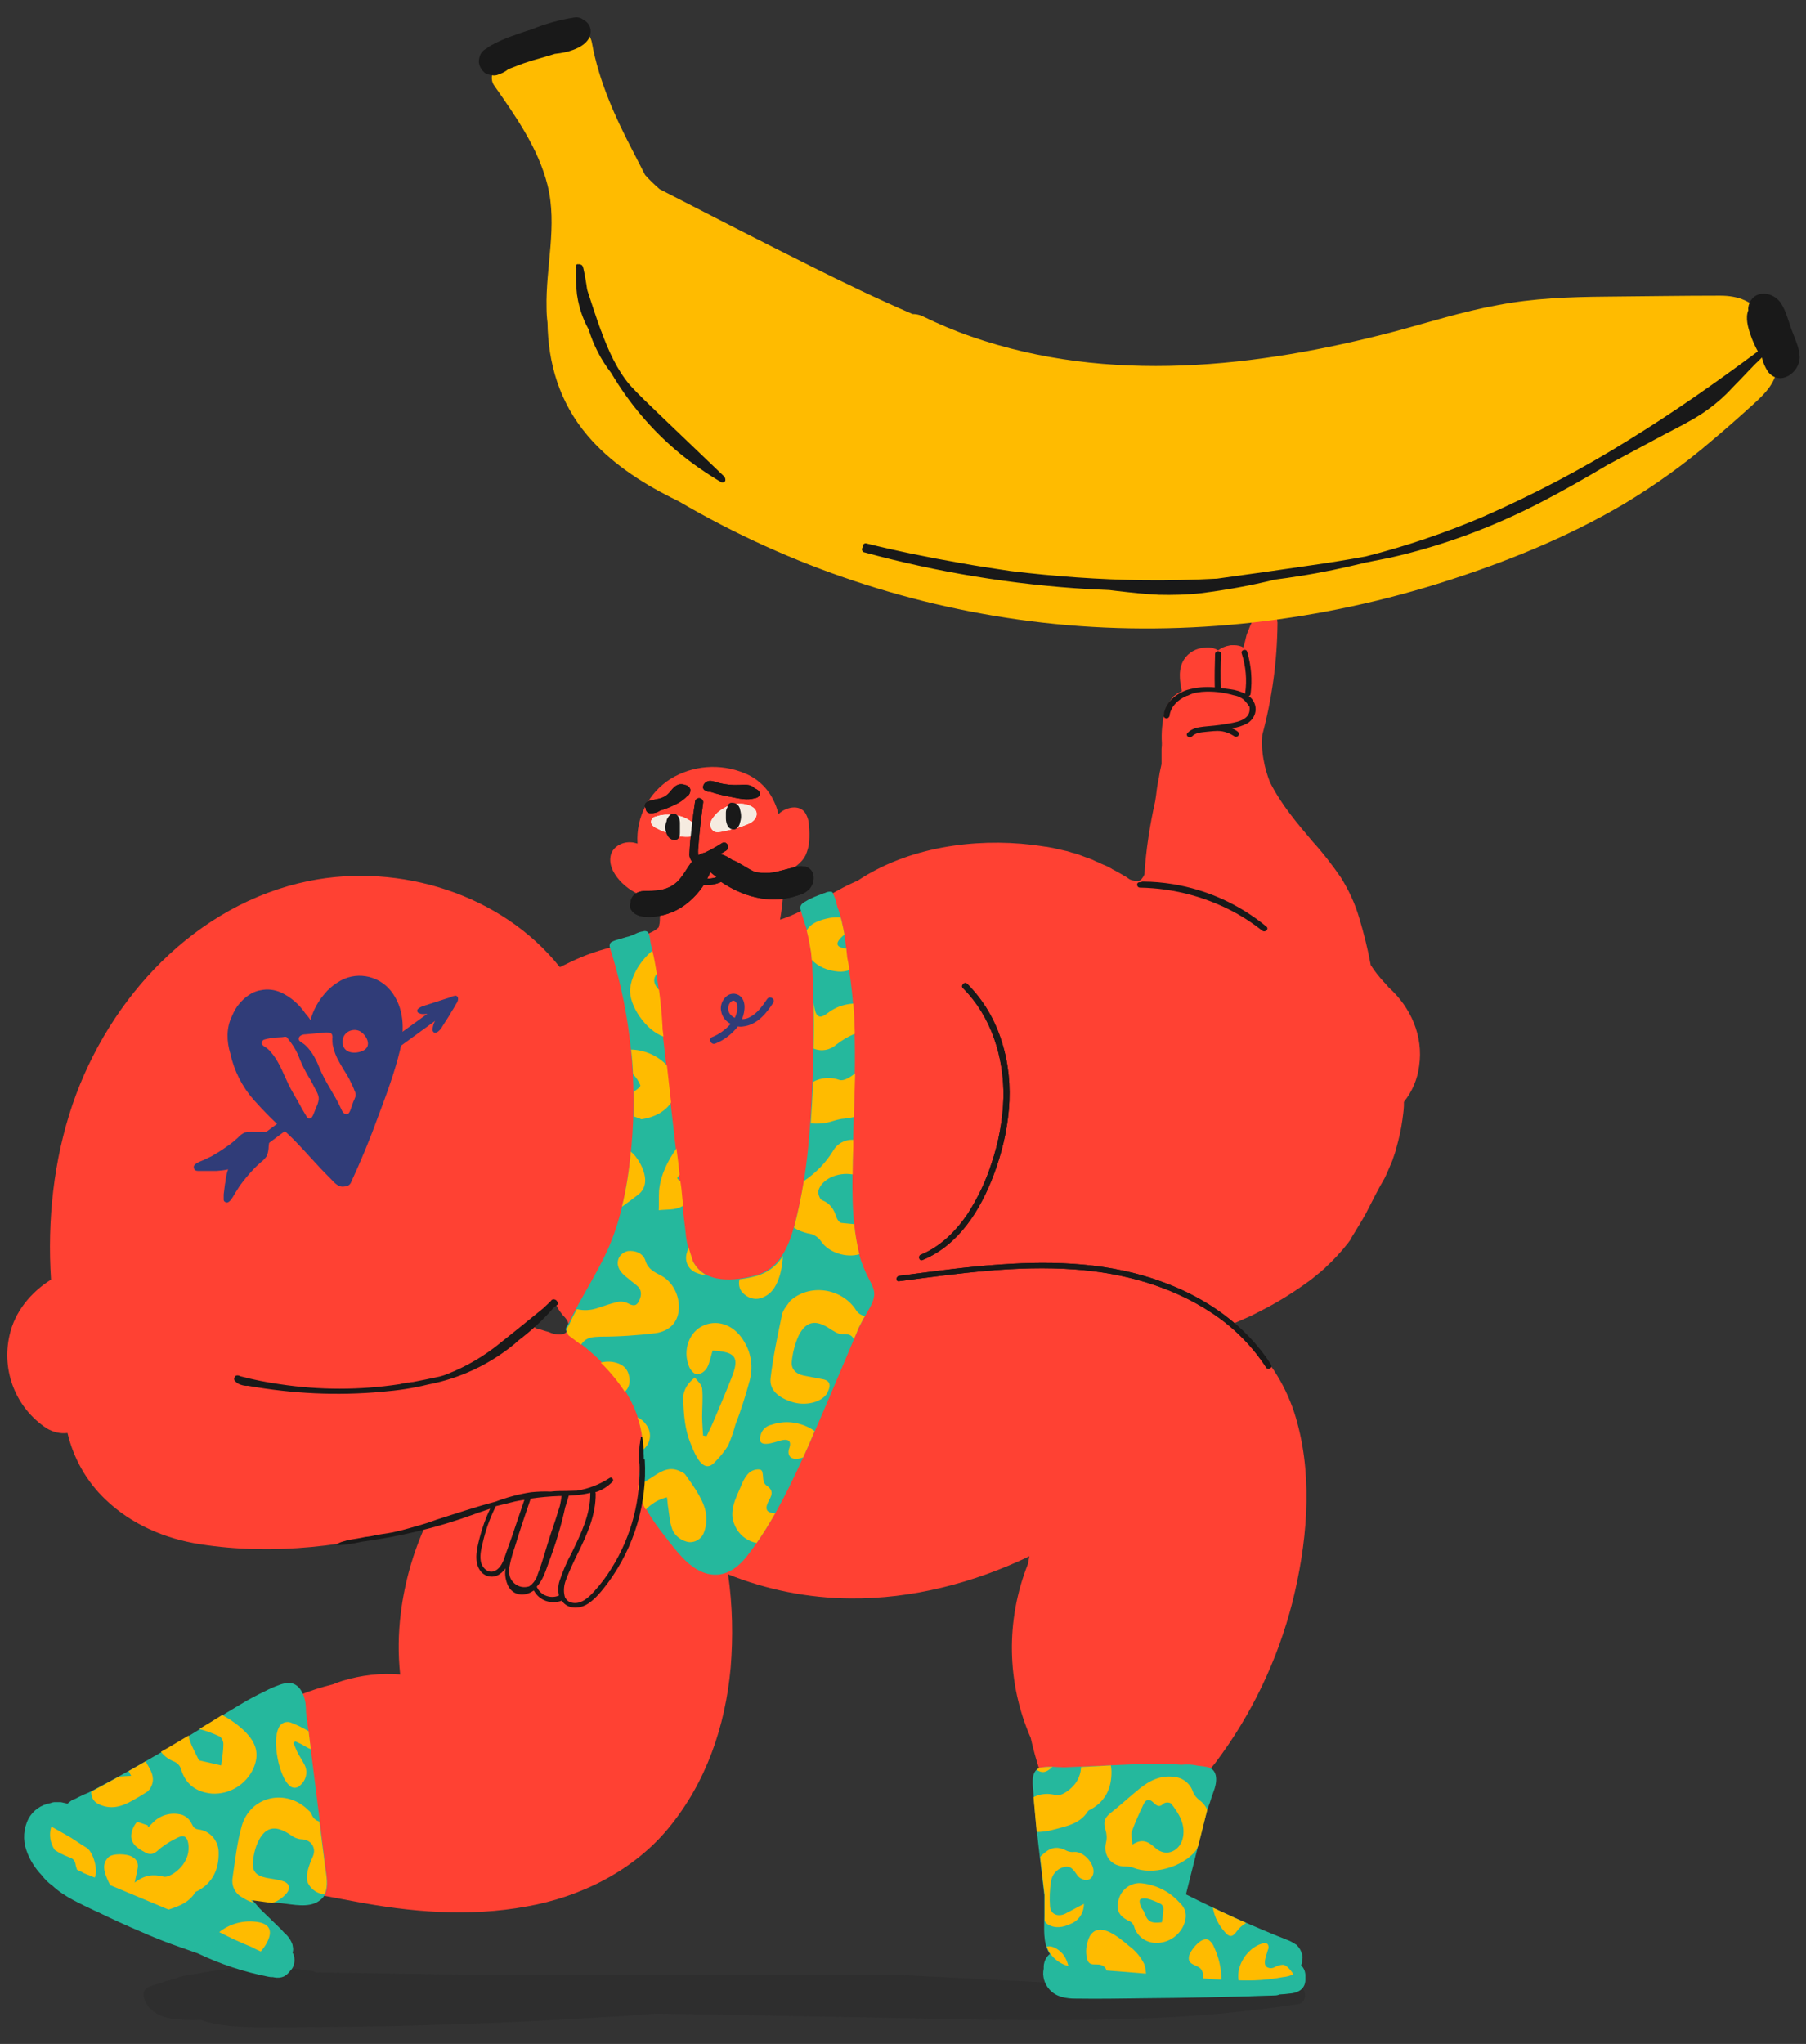 <?xml version="1.0" encoding="utf-8"?>
<!-- Generator: Adobe Illustrator 20.1.0, SVG Export Plug-In . SVG Version: 6.00 Build 0)  -->
<svg version="1.1" id="Layer_1" xmlns="http://www.w3.org/2000/svg" xmlns:xlink="http://www.w3.org/1999/xlink" x="0px" y="0px"
	 viewBox="0 0 570 645" style="enable-background:new 0 0 570 645;" xml:space="preserve">
<rect x="0" y="0" width="570" height="645" fill="#333333" stroke="none"/>
<style type="text/css">
	.st0{fill:#191919;}
	.st1{opacity:0.2;fill:#191919;enable-background:new    ;}
	.st2{fill:#25B89D;}
	.st3{fill:#FF4133;}
	.st4{fill:#3D55CC;}
	.st5{fill:#FFFFFF;}
	.st6{fill:#FFBB00;}
	.st7{fill:#F5EBE0;}
	.st8{fill:#303C78;}
</style>
<g id="Finals">
	<path class="st0" d="M412,623.3c0-2.3-1.8-4.2-4.1-4.3c-14.2,0.1-28.4-0.5-42.5-2c-6.9-0.7-13.7-1.9-20.5-2.5
		c-5.1-0.5-15.8-0.8-15.5,6.7c-0.5,2.4,0.2,4.8,1.8,6.6c2.1,2.4,5.3,2.9,8.3,2.9c7,0.1,13.9,0,20.8-0.1c14-0.1,28-0.4,42.1-0.9
		c0.5,0,1-0.1,1.4-0.3c1.4-0.1,2.7-0.2,4.1-0.4c2.2-0.3,4.1-1.7,4.1-4.2L412,623.3z"/>
	<path class="st1" d="M411.6,628.3c-2-3.9-6.5-4.4-10.5-4.3c-6.2,0.1-12.3,0.3-18.5,0.5l-37,0.9c-0.7,0-1.4,0.3-1.9,0.9l-56.1-2.9
		c-43.5-0.7-100.6,0.4-144.1-0.3l-44-0.7c-0.4-0.3-0.8-0.5-1.3-0.5c-12.1-1.7-24.4-1.4-36.4,1c-1.8,0.2-3.6,0.5-5.3,1
		c-0.4,0.1-0.8,0.3-1.2,0.5c-2.7,0.7-5.4,1.5-8.1,2.5c-1.4,0.4-2.2,1.9-1.8,3.3c1,4.1,4.7,6.1,8.6,6.8c3.1,0.4,6.2,0.6,9.3,0.4
		c7.4,2.5,15.5,2.3,23.3,2.3c11.6,0,23.2-0.1,34.8-0.3c22.8-0.5,45.6-1.4,68.4-2.8c5.7-0.3,11.4-0.7,17.1-1.2l54.3,1
		c31.8,0.5,63.7,1.7,95.5,0.7c17.8-0.5,35.6-2,53.2-4.7C411.8,631.9,412.3,629.7,411.6,628.3z"/>
	<path class="st2" d="M412,623.3c0-2.3-1.8-4.2-4.1-4.3c-14.2,0.1-28.4-0.5-42.5-2c-6.9-0.7-13.7-1.9-20.5-2.5
		c-5.1-0.5-15.8-0.8-15.5,6.7c-0.5,2.4,0.2,4.8,1.8,6.6c2.1,2.4,5.3,2.9,8.3,2.9c7,0.1,13.9,0,20.8-0.1c14-0.1,28-0.4,42.1-0.9
		c0.5,0,1-0.1,1.4-0.3c1.4-0.1,2.7-0.2,4.1-0.4c2.2-0.3,4.1-1.7,4.1-4.2L412,623.3z"/>
	<path class="st3" d="M417.1,401.4l0.6-0.5L417.1,401.4z"/>
	<path class="st3" d="M438.3,311.6c-0.5-0.6-1-1.2-1.6-1.8c-1.5-1.6-2.9-3.4-4.1-5.3c0-0.3-0.1-0.5-0.1-0.6
		c-0.9-4.8-2.1-9.6-3.5-14.2c-1.3-4.5-3.3-8.8-5.8-12.8c-2.7-3.9-5.6-7.7-8.8-11.2c-5-5.9-10.1-11.9-13.6-18.9
		c-0.9-2.3-1.6-4.7-2-7.1c-0.5-2.6-0.6-5.2-0.4-7.8c3.1-11.5,4.7-23.4,4.8-35.4c0-0.1,0-0.3-0.1-0.4c0.1-1.1-0.5-2-1.5-2.4l0,0
		c-0.4-0.1-0.8-0.2-1.2-0.3c-0.5-0.1-1-0.1-1.6,0c-1.1,0.1-2.1,0.6-2.8,1.4c-0.5,0.7-0.9,1.4-1.2,2.2l-0.1,0.2l-0.1,0.2
		c0,0.1-0.1,0.2-0.1,0.3l-0.1,0.2l-0.1,0.3l-0.1,0.2l-0.1,0.3l-0.1,0.2l-0.1,0.2c-0.2,0.5-0.3,0.9-0.5,1.4c-0.3,1.3-0.6,2.6-1,3.8
		l0,0c-0.9-0.5-1.9-0.7-2.9-0.7h-0.1h-0.7c-0.1,0-0.1,0-0.2,0l-0.6,0.1H388c-1.3,0.2-2.4,0.7-3.5,1.5h-0.1c-1.3-0.8-2.8-1-4.2-0.8
		c-2.6,0.1-5.1,1.5-6.5,3.7c-1.9,3-1.4,6.7-0.7,10l-0.4,0.2c-0.3,0.2-0.7,0.3-1,0.5l-0.1,0.1c-0.3,0.2-0.5,0.4-0.8,0.6l-0.3,0.2
		c-0.2,0.2-0.4,0.4-0.5,0.6l-0.3,0.4l-0.1,0.2c-0.2,0.3-0.4,0.6-0.6,0.9c-0.5,0.6-0.8,1.4-1.1,2.1c0,0.1-0.1,0.1-0.1,0.2
		c0,0.1,0,0.2-0.1,0.4c0,0,0,0.1,0,0.1c-0.8,3.3-1.1,6.6-0.9,9.9c0,0.6,0,1.2-0.1,1.8v0.3c0,0.6,0,1.2,0,1.7c0,0.3,0,0.6,0,0.9
		s0,0.8,0,1.1s0,0.5,0,0.8c-0.1,0.5-0.2,0.9-0.3,1.4c-0.2,0.9-0.4,1.8-0.5,2.7c-0.4,1.9-0.7,3.7-0.9,5.6c-0.1,0.7-0.2,1.4-0.3,2
		c-1.7,7.6-2.9,15.3-3.4,23.1c-0.2,0.6-0.6,1.1-0.9,1.5c-0.7,0.9-1.9,0.6-2.9,0.4c-0.3-0.1-0.7-0.2-1-0.4l-1-0.7l-0.7-0.4
		c-0.4-0.2-0.8-0.5-1.2-0.7l-0.7-0.4l-1.3-0.7c-0.2-0.1-0.5-0.2-0.7-0.4c-0.4-0.2-0.9-0.5-1.3-0.7l-0.7-0.3l-1.4-0.6l-0.6-0.3
		c-0.5-0.2-1-0.4-1.4-0.6l-0.6-0.3l-1.6-0.6l-0.6-0.2l-1.6-0.6l-0.5-0.2l-1.6-0.5l-0.5-0.1l-1.6-0.5l-0.5-0.1l-1.7-0.4h-0.1
		l-2.1-0.5l0,0c-0.7-0.1-1.5-0.3-2.2-0.4h-0.2c-0.7-0.1-1.3-0.2-2-0.3s-1.5-0.2-2.2-0.3c-18.5-2.2-39.3,0.8-55.1,11.3
		c-0.6,0.3-1.2,0.5-1.8,0.8c-7.6,3.5-14.7,9-22.7,11.5c0.8-4.7,1.2-9.4,1.2-14.2l0.2-0.1c1.3-0.8,2.6-1.7,3.8-2.7
		c1.2-0.9,2.2-2,2.9-3.4c0.6-1.4,1-2.9,1.1-4.4c0.1-1.6,0.1-3.3-0.1-4.9c0-1.5-0.5-3-1.3-4.2c-1.9-2.4-5.5-1.6-7.6,0
		c-0.2,0.2-0.5,0.4-0.7,0.6c-0.4-1.7-1-3.3-1.8-4.8c-1.9-3.7-5.1-6.6-8.9-8.1c-7.7-3.2-16.4-2.5-23.4,1.8
		c-6.9,4.4-10.9,12.1-10.4,20.3c0,0,0,0.1,0,0.1c-0.7-0.2-1.4-0.4-2.1-0.4c-2.8-0.2-5.9,1.5-6.4,4.4c-0.6,3.2,1.5,6.3,3.6,8.4
		c2.4,2.3,5.4,4.2,8.8,4.3c0.6,0,1.3,0,1.9-0.1c0.1,0.4,0.3,0.8,0.4,1.3c0,0,0,0.1,0,0.1l0.1,0.3c0.7,2.2,0.9,4.4,0.7,6.7
		c-0.1,0.5-0.2,1-0.3,1.4c-0.7,0.7-1.5,1.2-2.4,1.6l-2.6,1.2c-1.7,0.6-3.5,1.2-5.2,1.9c-0.7,0.1-1.4,0.4-2,0.8l-0.8,0.4
		c-5.2,1.1-10.2,2.8-14.9,5.1c-1.1,0.5-2.2,1.1-3.3,1.6c-18.3-23-50.5-33-79.2-27.2c-35.8,7.3-63.1,36.9-74.6,70.5
		c-6,17.6-8,36.7-6.8,55.3c-6.4,4-11.5,10.2-13.1,17.6c-2.6,11.3,2.1,23,11.7,29.3c2,1.2,4.3,1.8,6.6,1.5c1.9,8,6,15.3,12,21
		c8.1,7.8,18.8,12.4,29.9,14.1c22.9,3.6,47.4,0.7,69.5-5.9l1.8-0.5c-4.1,8.9-6.8,18.4-8,28.1c-0.8,6.4-0.9,12.9-0.2,19.4
		c-6.1-0.5-12.3,0.2-18.2,2c-1,0.3-2,0.7-3,1.1C91.3,534.9,79,541.7,69,551.3c0.8,7,1.1,14.1,2.6,21c1.7,7.7,3.9,15.2,6.6,22.6
		c1.6,0.1,3.2,0.2,4.8,0.4c2.1,0.2,4.3,0.4,6.4,0.7l2.5,0.4c1.5,0.2,3,0.5,4.4,0.7c5,0.9,9.9,1.9,14.9,2.8
		c18.3,3.5,36.6,5.1,55.1,1.7c16.9-3,33.5-11.2,44.6-24.6c12-14.5,18-32.2,19.7-50.7c0.8-9.8,0.6-19.7-0.8-29.5
		c12.3,4.9,25.3,7.5,38.5,7.6c19.6,0.2,39-4.9,56.6-13.3c-0.2,0.8-0.3,1.7-0.5,2.5c-7,17.7-6.7,37.4,0.9,54.8
		c0.8,3.6,1.8,7.2,3,10.8c1.8,5.7,8,10,14,8c2.3-0.8,4.3-2.1,5.9-4c1.1,0.5,2.2,0.8,3.4,1c2,0.3,3.9,0,5.8-0.7
		c1,0.7,2.1,1.2,3.3,1.4c4,1,8.2-0.2,11.2-3.1c4.5,0.7,8.6-1.5,11.6-5.4c11.4-15.1,19.7-32.4,24.4-50.8c4.5-18,6.5-38.2,1.6-56.4
		c-2.5-9.6-7.4-18.3-14.4-25.3c-2.2-2.1-4.4-4-6.8-5.8l1.4-0.6c1.1-0.5,2.3-1,3.4-1.5l1.8-0.8c2-1,3.9-2,5.8-3
		c3.5-1.9,7-4.1,10.3-6.4c1.6-1.1,3.1-2.2,4.5-3.4c0.5-0.4,1.1-0.9,1.6-1.3c-0.3,0.2,1.2-1,1.4-1.3c2.5-2.3,4.9-4.9,7-7.6
		c0.3-0.4,0.5-0.7,0.8-1.1v-0.1c0.4-0.7,0.8-1.4,1.2-2c1.2-2,2.4-3.9,3.5-5.9c2-3.8,3.8-7.6,6-11.3c0.3-0.6,0.5-1.1,0.8-1.7
		c0.6-1.3,1.1-2.7,1.7-4c0-0.2,0.5-1.4,0.5-1.5c0.3-0.8,0.5-1.5,0.7-2.3c0.8-2.9,1.5-5.8,1.9-8.8c0.1-0.8,0.2-1.5,0.3-2.3
		c0-0.3,0.1-0.7,0.1-0.9c0.1-0.9,0.1-1.7,0.1-2.6c2.6-3.2,4.3-7.2,4.8-11.3C449.3,327,445.3,317.9,438.3,311.6z M169.3,419.2
		c-0.5-0.1-0.7-0.6-0.6-1.1c0-0.1,0-0.1,0.1-0.2c0.1-0.3,0.3-0.5,0.5-0.8c0.4-0.5,0.8-0.9,1.3-1.3c0.8-0.8,1.6-1.5,2.5-2.3l2.3-2
		c0.4,0.8,0.8,1.6,1.3,2.3c0.4,0.5,0.8,1.1,1.2,1.5c0.5,0.5,1,1.1,1.3,1.8c0.5,1.2,0.2,2.6-0.7,3.5c-0.4,0.3-0.9,0.4-1.4,0.5
		c-1.4,0.1-2.7-0.2-4-0.8C171.9,420,170.6,419.5,169.3,419.2L169.3,419.2z"/>
	<path class="st0" d="M399.7,292.4c-8.5-7-18.6-11.6-29.5-13.4c-3.1-0.5-6.3-0.8-9.5-0.8c-0.2,0-0.4,0-0.5,0.2h-0.5
		c-1.2,0-1,1.7,0.1,1.7c10.9,0.2,21.6,3.1,31.1,8.5c2.6,1.5,5.1,3.2,7.5,5.1C399.4,294.4,400.6,293.1,399.7,292.4z"/>
	<path class="st0" d="M394.1,219.6c0.3,0,0.6-0.3,0.6-0.6c0.6-4.5,0.2-9.1-1.1-13.4c-0.3-1-2.1-0.5-1.7,0.6c1.3,4,1.7,8.3,1.1,12.5
		c0,0.1,0,0.2,0,0.2c-1.5-0.7-3-1.2-4.7-1.4c-1-0.1-2-0.3-3-0.4c-0.1-3.6-0.1-7.2,0.1-10.8c0-0.5-0.5-0.8-1-0.8
		c-0.5,0-0.9,0.4-0.9,0.9c-0.1,3.5-0.2,7-0.1,10.5c-2.9-0.3-5.9,0-8.7,0.8c-3.7,1.2-7.1,4.2-7.4,8c-0.1,0.5,0.2,0.9,0.7,1
		c0.5,0.1,0.9-0.2,1.1-0.7c0.3-2.9,2.6-5.2,5.4-6.4l0.4-0.1c1-0.5,2-0.9,3.1-1c1.7-0.3,3.5-0.3,5.2-0.2c1.7,0.1,3.4,0.4,5.1,0.8
		c0.4,0.1,0.7,0.2,1.1,0.3l0.5,0.1c0.9,0.2,1.7,0.6,2.4,1.1c0.7,0.6,1.3,1.3,1.8,2.1c0,0.1,0.1,0.1,0.2,0.1c0.1,0.3,0.1,0.6,0.1,0.9
		c0.1,3.8-4.7,4.3-7.7,4.8c-2.3,0.4-4.5,0.6-6.8,0.8c-1.9,0.2-3.8,0.6-5.1,2c-0.8,0.8,0.6,1.9,1.4,1.1c1.2-1.3,3.2-1.3,4.8-1.5
		c0.7-0.1,1.5-0.1,2.2-0.2h0.2c2.2-0.2,4.3,0.4,6.1,1.6c0.4,0.3,0.9,0.3,1.3-0.1c0.3-0.3,0.3-0.8,0-1.2c0,0,0,0,0,0
		c-0.6-0.5-1.3-0.9-2-1.2c1.8-0.2,3.5-0.8,5-1.6c1.5-1,2.5-2.6,2.5-4.4C396.3,222.2,395.5,220.6,394.1,219.6z"/>
	<path class="st0" d="M194.4,300C194.4,300,194.4,300.1,194.4,300C194.4,300.1,194.4,300,194.4,300z"/>
	<path class="st0" d="M194.6,299.2L194.6,299.2z"/>
	<path class="st0" d="M194.4,299.7L194.4,299.7z"/>
	<path class="st0" d="M194.5,299.4L194.5,299.4z"/>
	<path class="st0" d="M194.5,300.4C194.5,300.3,194.5,300.3,194.5,300.4C194.5,300.3,194.5,300.3,194.5,300.4z"/>
	<path class="st0" d="M206.6,298.7C206.6,298.7,206.6,298.7,206.6,298.7L206.6,298.7z"/>
	<path class="st0" d="M194.7,298.9L194.7,298.9z"/>
	<path class="st0" d="M283.8,404.3c18.4-2.4,37-5.1,55.6-3.7c15.1,1.1,30.1,5.2,42.9,13.6c6.9,4.5,12.8,10.4,17.3,17.3
		c0.6,1,2.2,0.1,1.5-0.9c-8-12.5-20.5-21.1-34.3-26.1c-16.2-6-33.7-6.7-50.8-5.5c-10.8,0.7-21.4,2.2-32.1,3.6
		C282.7,402.7,282.6,404.5,283.8,404.3z"/>
	<path class="st0" d="M303.9,311.8c9,9,13,21.9,12.8,34.5c-0.2,7.1-1.5,14.2-3.8,20.9c-1.8,5.7-4.4,11-7.6,16
		c-3.7,5.4-8.5,10.2-14.6,12.7c-1.1,0.4-0.6,2.2,0.5,1.7c11.4-4.7,18.2-15.7,22.4-26.8c5-13.3,7-28.2,2.6-42
		c-2.1-6.9-5.8-13.2-10.9-18.3c-0.4-0.4-0.9-0.4-1.3,0S303.5,311.4,303.9,311.8L303.9,311.8L303.9,311.8z"/>
	<path class="st4" d="M205.6,300.3c-0.2-1.4-0.4-2.7-0.7-4c-0.1-0.8-0.6-1.4-1.3-1.6c-0.8,0-1.5,0.1-2.2,0.4l-7.7,2.4
		c-0.7,0.2-1.1,0.9-0.9,1.6c0,0.1,0.1,0.2,0.2,0.4c-0.1,0.9,0.5,1.8,1.4,2.1c0.7,0.2,1.5-0.2,1.7-0.9c0.1-0.3,0.1-0.7-0.1-1
		c0.7-0.2,1.4-0.3,2.1-0.5c0,0.1,0.1,0.2,0.2,0.2c0.5,0.5,1.4,0.5,1.9,0c0.2-0.2,0.4-0.3,0.6-0.5c0.3-0.2,0.5-0.3,0.8-0.5l0.6-0.1
		l0.1,0.6c0.1,0.6,0.3,1.2,0.6,1.8c0.1,0.2,0.2,0.3,0.4,0.4c0.3,0.7,1.1,1,1.8,0.7C205.4,301.6,205.7,301,205.6,300.3L205.6,300.3z"
		/>
	<path class="st5" d="M219.9,261.8c-0.2-0.9-0.6-1.7-1.4-2.3c-1.7-1.3-3.6-2.1-5.7-2.3c-1.7-0.2-3.5-0.2-5.2,0.3
		c-0.3,0.1-0.7,0.2-1,0.3l0,0c-0.4,0.1-0.7,0.4-0.8,0.7c0,0-0.1,0.1-0.1,0.1c-0.7,1.2,0.4,2.2,1.4,2.7c1.7,0.9,3.5,1.6,5.3,2.1
		c1.8,0.6,3.8,0.8,5.7,0.6C219.2,264,220,263,219.9,261.8z"/>
	<path class="st5" d="M238.8,256.7c-0.1-1.9-2.5-2.8-4.1-3c-1.5-0.2-2.9,0-4.3,0.4c-1.4,0.5-2.7,1.3-3.9,2.3c-1,1-2.5,2.6-2.3,4.1
		c0,0.1,0.1,0.2,0.1,0.3c0.2,1.1,1.2,1.9,2.4,1.8c0.8-0.1,1.5-0.2,2.2-0.4c0.9-0.2,1.8-0.4,2.7-0.7c1.5-0.3,2.9-0.8,4.3-1.4
		C237.3,259.6,238.9,258.4,238.8,256.7z"/>
	<path class="st0" d="M254.3,273.5c-1.4-0.3-2.8-0.2-4.1,0.3c-1.6,0.4-3.1,0.8-4.7,1.2c-2.3,0.6-4.7,0.6-7.1,0.2l-0.7-0.3
		c-2.3-1.1-4.3-2.7-6.7-3.6c-1.1-0.8-2.3-1.4-3.6-1.8c0.6-0.4,1.2-0.7,1.8-1.1c1.4-1,0.1-3.3-1.4-2.3c-1.7,1.1-3.5,2.1-5.4,3
		c-0.7,0.1-1.4,0.4-2,0.8c-0.1-0.8-0.1-1.6,0-2.4c0.3-4.7,0.9-9.3,1.5-14c0.2-0.7-0.2-1.4-0.9-1.6c-0.7-0.2-1.4,0.2-1.6,0.9
		c-0.4,2.8-0.8,5.5-1.1,8.3s-0.6,5.5-0.7,8.2c-0.1,0.9,0.2,1.8,0.8,2.6c-1.6,2-2.7,4.4-4.6,6.3c-2.2,2.1-4.9,2.8-7.9,2.9
		c-1.8,0.1-3.8-0.2-5.3,0.9c-1,0.7-1.6,1.8-1.6,3c-0.3,0.9-0.1,1.8,0.5,2.5c1.5,1.9,4.6,2,6.8,1.8c4.1-0.4,8-2,11.1-4.7
		c1.8-1.5,3.4-3.3,4.7-5.3c1.9,0.1,3.8-0.2,5.5-1c6.7,4.5,14.8,6.9,22.8,4.7c0.6-0.2,1.3-0.4,1.9-0.6c1.2-0.3,2.3-1,3.2-1.9
		C257.5,278,257.2,274.4,254.3,273.5z M223.2,277.3c0.4-0.7,0.7-1.4,1-2.1c0.6,0.5,1.3,1.1,2,1.6
		C225.2,277.1,224.2,277.3,223.2,277.3z"/>
	<path class="st0" d="M214.6,260.6c0,0,0-0.1,0-0.1c0-0.3,0-0.6,0-0.9c0-0.7-0.2-1.3-0.5-1.9c-0.3-0.4-0.6-0.7-1.1-0.8h-0.1
		c-0.4-0.1-0.8-0.1-1.1,0.1l-0.2,0.1c-0.4,0.3-0.7,0.7-0.9,1.1c-0.1,0.1-0.2,0.3-0.2,0.4c-0.1,0.2-0.1,0.3-0.1,0.5
		c-0.3,0.7-0.5,1.5-0.4,2.3c0,0.8,0.3,1.5,0.7,2.2c0.4,0.9,1.3,1.4,2.2,1.5c0.7,0,1.3-0.5,1.5-1.1c0.2-0.4,0.2-0.8,0.2-1.3
		c0-0.4,0-0.8,0-1.2C214.6,261.3,214.6,261,214.6,260.6z"/>
	<path class="st0" d="M233.6,255.6c-0.1-0.8-0.5-1.5-1.2-1.9c-0.3-0.2-0.7-0.3-1.1-0.3l0,0c-0.7-0.2-1.4,0.2-1.6,0.9
		c0,0.1-0.1,0.3-0.1,0.4c-0.3,0.5-0.5,1.1-0.5,1.7c0,0.3,0,0.5,0,0.8c0,0.4,0,0.7,0,1.1c0,0.8,0.2,1.5,0.5,2.2
		c0.1,0.1,0.1,0.2,0.2,0.3c0.4,0.7,1.3,1.1,2.1,0.9c0.8-0.3,1.4-1,1.6-1.9c0.2-0.7,0.4-1.4,0.4-2.1
		C233.9,257,233.8,256.3,233.6,255.6z"/>
	<path class="st0" d="M217.9,249.2c-0.2-0.8-0.9-1.4-1.7-1.5c-0.5-0.2-1.1-0.3-1.7-0.2c-2,0.4-2.7,2.4-4.2,3.5s-3.4,1.2-5,1.6
		c-0.8,0.2-1.8,0.7-1.8,1.6c0,0.3,0.1,0.6,0.3,0.8c0,0.1,0,0.2,0,0.3c0.1,0.7,0.6,1.2,1.2,1.3c1.1,0.1,2.3-0.1,3.3-0.8
		c1.7-0.5,3.4-1.2,5-2c1.1-0.5,2.1-1.2,3-2c0.2-0.2,0.3-0.3,0.5-0.5C217.5,251,217.9,250.1,217.9,249.2z"/>
	<path class="st0" d="M239.7,249.9c-0.3-0.5-0.9-0.9-1.5-1.1c-1.2-1.4-3.2-1.2-4.9-1.1c-2.2,0.1-4.4-0.1-6.6-0.7
		c-1.1-0.3-2.4-0.9-3.5-0.4c-0.7,0.3-1.2,0.9-1.3,1.7c0,0.1,0,0.3,0,0.4l0.1,0.1v0.1c0.1,0.2,0.3,0.4,0.5,0.5
		c0.5,0.3,1.1,0.5,1.7,0.5h0.1c2.1,0.7,4.3,1.2,6.5,1.6c2.4,0.5,5,1.1,7.4,0.4C239.1,251.8,240.3,251,239.7,249.9z"/>
	<path class="st0" d="M194.4,300C194.4,300,194.4,300.1,194.4,300C194.4,300.1,194.4,300,194.4,300z"/>
	<path class="st0" d="M194.6,299.2L194.6,299.2z"/>
	<path class="st0" d="M194.4,299.7L194.4,299.7z"/>
	<path class="st0" d="M194.5,299.4L194.5,299.4z"/>
	<path class="st0" d="M194.5,300.4C194.5,300.3,194.5,300.3,194.5,300.4C194.5,300.3,194.5,300.3,194.5,300.4z"/>
	<path class="st0" d="M206.6,298.7C206.6,298.7,206.6,298.7,206.6,298.7L206.6,298.7z"/>
	<path class="st0" d="M194.7,298.9L194.7,298.9z"/>
	<path class="st0" d="M283.8,404.3c18.4-2.4,37-5.1,55.6-3.7c15.1,1.1,30.1,5.2,42.9,13.6c6.9,4.5,12.8,10.4,17.3,17.3
		c0.6,1,2.2,0.1,1.5-0.9c-8-12.5-20.5-21.1-34.3-26.1c-16.2-6-33.7-6.7-50.8-5.5c-10.8,0.7-21.4,2.2-32.1,3.6
		C282.7,402.7,282.6,404.5,283.8,404.3z"/>
	<path class="st6" d="M561,114.6c-0.2-5.2-1.7-10.2-4.4-14.6c-3.2-5-8-6.7-13.7-6.7c-12,0-24,0.2-36,0.3c-11.5,0.1-23,0.5-34.3,2.7
		c-11,2-21.6,5.4-32.4,8.3c-43.5,11.4-90.4,16.7-133.7,1.6c-5.2-1.8-10.4-4-15.3-6.4c-1-0.5-2.1-0.7-3.2-0.7
		c-10.9-4.7-21.5-9.8-32.1-15.1c-16-8-31.8-16.1-47.7-24.3c-1.6-1.4-3.2-2.9-4.6-4.5c-1.2-2.3-2.4-4.7-3.6-7
		c-5.8-11.1-11-22.5-13.2-34.8c-0.6-3.2-3.3-4.2-5.8-3.7c-1.5-0.9-3.3-0.9-4.8,0c-5.5,3.7-11.4,6.7-17.5,9.2c-1,0.4-1.8,1.2-2.2,2.2
		c-1.3,1.6-1.8,4-0.6,5.8c6.8,9.7,14,19.9,16.9,31.5c3.2,12.8-0.6,25.8-0.3,38.7c0,1.6,0.1,3.2,0.3,4.7c0.2,12.8,3.7,25.1,12.6,35.6
		c7.1,8.4,16.7,14.7,26.4,19.6c0.9,0.4,1.8,0.9,2.6,1.3c35.2,20.6,74.3,33.6,114.8,38.2c41.6,4.7,84.3,0.2,124.3-12.2
		c20.5-6.4,40.9-14.5,59.4-25.5c9.6-5.8,18.7-12.3,27.2-19.6c4.3-3.6,8.6-7.4,12.8-11.2S561,120.5,561,114.6z"/>
	<path class="st0" d="M186.4,9.3c-0.2-1.3-1-2.4-2.2-3c-0.8-0.7-1.8-0.9-2.8-0.8c-4.7,0.7-9.3,2-13.7,3.8c-1.9,0.6-3.8,1.2-5.6,1.9
		c-2.5,0.8-4.8,1.9-7.1,3.1c-0.5,0.3-1,0.6-1.4,1c-1.4,0.6-2.3,2-2.4,3.5c-0.1,0.4-0.1,0.8,0,1.2l0,0c0.2,1.2,0.9,2.2,1.8,3
		c0.4,0.3,1,0.5,1.6,0.6c0.7,0.2,1.5,0.3,2.2,0.1c1.3-0.4,2.6-1,3.7-1.9l4.7-1.8l3.1-1c1.8-0.5,3.5-1,5.2-1.5l1.6-0.5
		c1.1-0.1,2.2-0.3,3.2-0.5C181.5,15.8,186.9,13.8,186.4,9.3z"/>
	<path class="st0" d="M228.6,150.4l-21.1-20.2c-3-2.9-6-5.7-8.8-8.8c-4-4.8-6.6-10.6-8.8-16.5c0-0.1,0-0.2-0.1-0.3l-0.1-0.2
		c-1.5-4-2.8-8.2-4.1-12.1c0-0.1-0.1-0.2-0.1-0.3l-0.2-0.7c-0.3-2.2-0.7-4.5-1.2-6.7c0-0.1-0.1-0.2-0.1-0.3
		c-0.1-0.4-0.4-0.8-0.8-0.8c-0.2-0.1-0.5-0.2-0.7-0.1c-0.2-0.1-0.5,0-0.6,0.2c0,0.1,0,0.1-0.1,0.2v0.1c-0.1,0.2-0.1,0.3-0.1,0.5
		c0,0.1,0,0.2,0.1,0.3c-0.1,2.7,0,5.5,0.3,8.2c0.4,2.8,1.1,5.4,2.2,8c0.4,1.1,1,2.1,1.5,3.1c1.5,4.9,3.9,9.6,7.1,13.7
		c5.6,9.5,12.8,18,21.2,25c4.2,3.5,8.7,6.6,13.4,9.4c0.5,0.3,1.1,0.1,1.4-0.3C229,151.3,228.9,150.8,228.6,150.4z"/>
	<path class="st0" d="M565.5,104.2c-1-2.7-1.7-5.7-3.2-8.2c-2.4-4.1-8.9-4.9-10.4,0.4c-0.1,0.5-0.2,1-0.1,1.5
		c-1,2.4-0.1,5.5,0.7,7.8c0.6,1.8,1.4,3.5,2.3,5.2c-13.2,9.8-26.7,19.3-40.7,27.9c-14.7,9.2-30.2,17.3-46.1,24.3
		c-12,5.1-24.3,9.3-37,12.5c-5.5,1-11,1.9-16.6,2.7c-10.1,1.5-20.2,2.9-30.3,4.3c-7.7,0.4-15.4,0.6-23.2,0.5
		c-14-0.2-28-1.2-41.9-2.9c-5.4-0.8-10.8-1.6-16.2-2.6c-9.8-1.7-19.6-3.7-29.3-6.1c-0.5-0.2-1.1,0.2-1.2,0.7c0,0.2-0.1,0.4,0,0.5
		c-0.4,0.4-0.3,1.1,0.1,1.4c0.1,0.1,0.2,0.2,0.4,0.2c23.1,6.3,46.9,10.2,70.8,11.6c2.2,0.1,4.4,0.2,6.5,0.3l2.5,0.3
		c4.4,0.5,8.8,1,13.2,1.2c4.4,0.1,8.8,0,13.2-0.5c7.9-1,15.7-2.4,23.4-4.3c2.5-0.3,5.1-0.7,7.6-1.1c7.1-1.1,14.2-2.6,21.1-4.3
		c2.5-0.5,5-1,7.6-1.5c16.8-3.8,32.9-9.8,48.2-17.8c6.9-3.6,13.6-7.4,20.3-11.4l18.1-9.7c4-2.1,8.1-4.1,11.9-6.6
		c3.6-2.4,6.8-5.1,9.7-8.3c1.8-1.8,3.5-3.6,5.3-5.5c0.9-0.9,1.8-1.9,2.8-2.8l1.1-1.1c0.3,1.6,1,3.1,1.9,4.5c3.7,4.7,10,0.4,10-4.6
		C568,109.9,566.5,106.9,565.5,104.2z"/>
	<path class="st0" d="M303.9,311.8c9,9,13,21.9,12.8,34.5c-0.2,7.1-1.5,14.2-3.8,20.9c-1.8,5.7-4.4,11-7.6,16
		c-3.7,5.4-8.5,10.2-14.6,12.7c-1.1,0.4-0.6,2.2,0.5,1.7c11.4-4.7,18.2-15.7,22.4-26.8c5-13.3,7-28.2,2.6-42
		c-2.1-6.9-5.8-13.2-10.9-18.3c-0.4-0.4-0.9-0.4-1.3,0S303.5,311.4,303.9,311.8L303.9,311.8L303.9,311.8z"/>
	<path class="st2" d="M92.8,617.2c-0.3-1-1-1.9-1.9-2.5l0,0l0,0c-0.2-0.1-0.3-0.3-0.5-0.4l-0.2-0.1c-0.2-0.1-0.3-0.2-0.5-0.3
		l-0.2-0.1c-0.3-0.1-0.5-0.2-0.8-0.3l0,0c-1.3-0.3-2.6-0.6-3.8-0.9c-6-1.5-12-3.2-18-5.2c-1.1-0.5-2.1-1.1-3.2-1.7
		c-4.1-2.2-8.1-4.7-12-7.3c-0.9-0.7-1.8-1.4-2.7-2.2c-0.7-0.6-1.5-1.2-2.2-1.8s-1.6-1.4-2.4-2.1l-1.9-1.7l-1-0.9
		c-1.3-1.3-2.6-2.6-3.9-3.9c-1.1-1.3-2.1-2.7-3.2-4c-1.8-2.1-3.7-4.2-5.6-6.2l-0.9-0.9l0-0.1l-0.5-0.6l-0.2-0.3l-0.4-0.4
		c-0.1-0.1-0.2-0.2-0.3-0.3l-0.3-0.4c-0.1-0.1-0.2-0.2-0.3-0.3l-0.4-0.3l-0.3-0.3l-0.4-0.3l-0.3-0.3l-0.4-0.3l-0.3-0.2
		c-0.1-0.1-0.3-0.2-0.4-0.3l-0.4-0.2l-0.4-0.2l-0.4-0.2l-0.4-0.2l-0.4-0.2l-0.4-0.2l-0.4-0.1c-0.1,0-0.3-0.1-0.5-0.1l-0.4-0.1
		l-0.5-0.1h-0.4c-0.2,0-0.3,0-0.5,0H18l-0.6,0c-0.1,0-0.2,0-0.3,0c-0.3,0-0.6,0.1-0.9,0.2l0,0l-0.3,0.1c-2.9,0.5-5.5,2.3-6.9,4.9
		c-1.6,3.1-1.8,6.7-0.7,9.9c1,3,2.7,5.7,4.9,8c1,1.3,2.1,2.4,3.4,3.3c3.7,3.5,8.9,5.7,13.4,7.9h0.1c4.9,2.4,9.9,4.7,14.9,6.8
		c0.8,0.3,1.5,0.7,2.3,1c3.1,1.3,6.2,2.5,9.4,3.6c1.9,0.7,3.8,1.3,5.7,2c7.1,3.4,14.7,5.9,22.4,7.4l0,0c0.2,0,0.4,0.1,0.7,0.1l0,0
		c0.2,0,0.4,0,0.6,0l0,0l0.5,0.1c1,0.2,2.1,0.1,3-0.3c0.8-0.4,1.5-1.1,2-1.8C92.8,620.8,93.2,618.9,92.8,617.2z"/>
	<path class="st7" d="M219.9,261.8c-0.2-0.9-0.6-1.7-1.4-2.3c-1.7-1.3-3.6-2.1-5.7-2.3c-1.7-0.2-3.5-0.2-5.2,0.3
		c-0.3,0.1-0.7,0.2-1,0.3l0,0c-0.4,0.1-0.7,0.4-0.8,0.7c0,0-0.1,0.1-0.1,0.1c-0.7,1.2,0.4,2.2,1.4,2.7c1.7,0.9,3.5,1.6,5.3,2.1
		c1.8,0.6,3.8,0.8,5.7,0.6C219.2,264,220,263,219.9,261.8z"/>
	<path class="st7" d="M238.8,256.7c-0.1-1.9-2.5-2.8-4.1-3c-1.5-0.2-2.9,0-4.3,0.4c-1.4,0.5-2.7,1.3-3.9,2.3c-1,1-2.5,2.6-2.3,4.1
		c0,0.1,0.1,0.2,0.1,0.3c0.2,1.1,1.2,1.9,2.4,1.8c0.8-0.1,1.5-0.2,2.2-0.4c0.9-0.2,1.8-0.4,2.7-0.7c1.5-0.3,2.9-0.8,4.3-1.4
		C237.3,259.6,238.9,258.4,238.8,256.7z"/>
	<path class="st0" d="M254.3,273.5c-1.4-0.3-2.8-0.2-4.1,0.3c-1.6,0.4-3.1,0.8-4.7,1.2c-2.3,0.6-4.7,0.6-7.1,0.2l-0.7-0.3
		c-2.3-1.1-4.3-2.7-6.7-3.6c-1.1-0.8-2.3-1.4-3.6-1.8c0.6-0.4,1.2-0.7,1.8-1.1c1.4-1,0.1-3.3-1.4-2.3c-1.7,1.1-3.5,2.1-5.4,3
		c-0.7,0.1-1.4,0.4-2,0.8c-0.1-0.8-0.1-1.6,0-2.4c0.3-4.7,0.9-9.3,1.5-14c0.2-0.7-0.2-1.4-0.9-1.6c-0.7-0.2-1.4,0.2-1.6,0.9
		c-0.4,2.8-0.8,5.5-1.1,8.3s-0.6,5.5-0.7,8.2c-0.1,0.9,0.2,1.8,0.8,2.6c-1.6,2-2.7,4.4-4.6,6.3c-2.2,2.1-4.9,2.8-7.9,2.9
		c-1.8,0.1-3.8-0.2-5.3,0.9c-1,0.7-1.6,1.8-1.6,3c-0.3,0.9-0.1,1.8,0.5,2.5c1.5,1.9,4.6,2,6.8,1.8c4.1-0.4,8-2,11.1-4.7
		c1.8-1.5,3.4-3.3,4.7-5.3c1.9,0.1,3.8-0.2,5.5-1c6.7,4.5,14.8,6.9,22.8,4.7c0.6-0.2,1.3-0.4,1.9-0.6c1.2-0.3,2.3-1,3.2-1.9
		C257.5,278,257.2,274.4,254.3,273.5z M223.2,277.3c0.4-0.7,0.7-1.4,1-2.1c0.6,0.5,1.3,1.1,2,1.6
		C225.2,277.1,224.2,277.3,223.2,277.3z"/>
	<path class="st0" d="M214.6,260.6c0,0,0-0.1,0-0.1c0-0.3,0-0.6,0-0.9c0-0.7-0.2-1.3-0.5-1.9c-0.3-0.4-0.6-0.7-1.1-0.8h-0.1
		c-0.4-0.1-0.8-0.1-1.1,0.1l-0.2,0.1c-0.4,0.3-0.7,0.7-0.9,1.1c-0.1,0.1-0.2,0.3-0.2,0.4c-0.1,0.2-0.1,0.3-0.1,0.5
		c-0.3,0.7-0.5,1.5-0.4,2.3c0,0.8,0.3,1.5,0.7,2.2c0.4,0.9,1.3,1.4,2.2,1.5c0.7,0,1.3-0.5,1.5-1.1c0.2-0.4,0.2-0.8,0.2-1.3
		c0-0.4,0-0.8,0-1.2C214.6,261.3,214.6,261,214.6,260.6z"/>
	<path class="st0" d="M233.6,255.6c-0.1-0.8-0.5-1.5-1.2-1.9c-0.3-0.2-0.7-0.3-1.1-0.3l0,0c-0.7-0.2-1.4,0.2-1.6,0.9
		c0,0.1-0.1,0.3-0.1,0.4c-0.3,0.5-0.5,1.1-0.5,1.7c0,0.3,0,0.5,0,0.8c0,0.4,0,0.7,0,1.1c0,0.8,0.2,1.5,0.5,2.2
		c0.1,0.1,0.1,0.2,0.2,0.3c0.4,0.7,1.3,1.1,2.1,0.9c0.8-0.3,1.4-1,1.6-1.9c0.2-0.7,0.4-1.4,0.4-2.1
		C233.9,257,233.8,256.3,233.6,255.6z"/>
	<path class="st0" d="M217.9,249.2c-0.2-0.8-0.9-1.4-1.7-1.5c-0.5-0.2-1.1-0.3-1.7-0.2c-2,0.4-2.7,2.4-4.2,3.5s-3.4,1.2-5,1.6
		c-0.8,0.2-1.8,0.7-1.8,1.6c0,0.3,0.1,0.6,0.3,0.8c0,0.1,0,0.2,0,0.3c0.1,0.7,0.6,1.2,1.2,1.3c1.1,0.1,2.3-0.1,3.3-0.8
		c1.7-0.5,3.4-1.2,5-2c1.1-0.5,2.1-1.2,3-2c0.2-0.2,0.3-0.3,0.5-0.5C217.5,251,217.9,250.1,217.9,249.2z"/>
	<path class="st0" d="M239.7,249.9c-0.3-0.5-0.9-0.9-1.5-1.1c-1.2-1.4-3.2-1.2-4.9-1.1c-2.2,0.1-4.4-0.1-6.6-0.7
		c-1.1-0.3-2.4-0.9-3.5-0.4c-0.7,0.3-1.2,0.9-1.3,1.7c0,0.1,0,0.3,0,0.4l0.1,0.1v0.1c0.1,0.2,0.3,0.4,0.5,0.5
		c0.5,0.3,1.1,0.5,1.7,0.5h0.1c2.1,0.7,4.3,1.2,6.5,1.6c2.4,0.5,5,1.1,7.4,0.4C239.1,251.8,240.3,251,239.7,249.9z"/>
	<path class="st2" d="M274.3,403.7c-1.3-2.5-2.4-5.1-3.1-7.8c-2.7-10.9-2.2-22.9-2-34c0.4-19.9,1.9-40.1-1.9-59.7
		c-0.2-3.6-0.7-7.2-1.5-10.8c-0.3-1.5-0.7-3-1.2-4.4l-0.3-0.7c0-0.3-0.1-0.5-0.2-0.8c-0.2-1.1-0.6-2.3-1.1-3.3
		c-0.1-0.2-0.1-0.3-0.2-0.5c-0.1-0.2-0.3-0.3-0.5-0.3c-0.7-0.1-1.4,0.1-2,0.4c-0.2,0-0.4,0.1-0.6,0.2c-0.9,0.3-1.8,0.7-2.6,1
		c-0.9,0.4-1.8,0.8-2.6,1.3l0,0c-0.9,0.5-1.8,1-1.9,2c0,0.7,0.2,1.3,0.4,1.9c0.2,0.8,0.5,1.5,0.7,2.3s0.5,1.4,0.7,2.1
		c0,0.1,0,0.1,0.1,0.2c0.6,2.5,1.1,4.9,1.5,7.5l0.3,3l0.4,10.6c0.1,9.3,0.1,18.6-0.3,27.9c-0.6,15.4-1.8,31.5-6.1,46.4
		c-1.8,6.2-4.9,12.3-11.6,14.2s-16.4,2.9-20.1-4.6l0,0c-0.5-1.6-1.1-3.3-1.6-4.9c-0.3-1.3-0.5-2.6-0.6-3.9c-0.5-4.2-1-8.4-1.5-12.7
		c-0.9-8.1-1.9-16.2-2.8-24.3l-3.1-27.1c-0.1-0.4-0.1-0.9-0.1-1.3c-0.5-8.9-1.7-17.7-3.6-26.3c-0.1-0.5-0.1-1-0.2-1.4
		s-0.1-0.7-0.3-1.1c-0.1-0.3-0.2-0.6-0.5-0.8c-0.4-0.2-0.8-0.3-1.3-0.1H203c-0.9,0.1-1.7,0.4-2.5,0.8c-0.9,0.4-1.8,0.8-2.8,1
		c-0.9,0.3-1.8,0.5-2.7,0.8c-0.8,0.2-1.6,0.5-2.2,0.9c-0.4,0.4-0.5,1.1-0.3,1.6c0.2,0.7,0.4,1.5,0.7,2.2c0,0,0,0.1,0,0.1
		c5.9,19.6,7.9,40.1,6.1,60.4c-0.9,10-2.6,20.4-6.3,29.8c-3.6,9.1-9.3,17.2-13.5,26c-0.1,0.1-0.1,0.2-0.2,0.4l-0.5,0.8
		c-0.3,0.5-0.3,1.1,0.1,1.5c0,0.4,0.3,0.8,0.6,1c10.6,7.6,20.6,17.4,23,30.8c0.6,3.4,0.6,6.9-0.1,10.4c-0.5,2.9-1.3,5.7-0.5,8.6
		c1.4,5.7,6,11.3,9.6,15.9c3.2,4.1,7.2,9,12.7,9.9c4.9,0.8,8.8-2.2,11.6-5.8c8.3-10.7,14.3-23.4,19.8-35.8
		c5.3-12,10.3-24.1,15.4-36.1l1.6-3.1c1.2-2.2,3-4.6,3.3-7.1C276.1,407.1,275.2,405.4,274.3,403.7z"/>
	<path class="st6" d="M236.6,435.7c1.1-4.1,0.6-8.4-1.6-12.1c-2.8-5.1-8-7.4-12.8-5.4c-4.6,1.9-6.9,7.8-4.7,13.1
		c0.4,1,1.6,2.4,2.5,2.4c1.3-0.1,2.4-0.9,3.1-2c0.9-1.6,1.2-3.5,1.8-5.5c7.4,0.4,8.6,2.1,5.9,8.8c-1.9,4.8-3.9,9.5-5.9,14.2
		c-0.6,1.4-1.3,2.7-1.9,4l-1.1-0.2c-0.1-2-0.3-4-0.3-6c0-3,0.3-5.9,0-8.9c-0.1-1.2-1.5-2.3-2.3-3.4c-1,0.8-1.9,1.7-2.6,2.8
		c-0.7,1.2-1.1,2.5-1.1,3.9c0.2,4.8,0.5,9.7,2.4,14.2c1.1,2.7,3.8,10,7.6,5.8c1.6-1.6,3-3.3,4.2-5.2c0.9-2.1,1.7-4.4,2.3-6.6
		C233.8,445.2,235.3,440.5,236.6,435.7z"/>
	<path class="st6" d="M243.5,449.6c-1.5,0.3-2.8,1.4-3.3,2.8c-1.9,5.3,4.3,2.6,6.5,2.1c1.7-0.4,3.3-0.1,2.4,2.5
		c-0.8,2.3,0.5,3.7,2.9,3.3c0.5-0.1,1-0.2,1.5-0.4l2-4.5l1.6-3.8c-0.2-0.2-0.5-0.3-0.7-0.5C252.5,448.7,247.8,448.1,243.5,449.6z"/>
	<path class="st6" d="M201.8,366.7c-0.7-1.2-1.6-2.4-2.7-3.3c-0.5,5.8-1.4,11.7-2.8,17.4c1.7-1.2,3.4-2.5,5.1-3.8
		C204.4,374.7,204.2,370.9,201.8,366.7z"/>
	<path class="st6" d="M207.9,381.9c2.4-0.3,5.1,0,7.1-1.1l0.6-0.3c-0.1-1.3-0.3-2.6-0.4-4s-0.3-2.7-0.5-4l-0.3,0.1l-0.7-0.8l0.8-1.1
		c-0.3-2.8-0.6-5.5-1-8.3c-2.8,4-5,8.3-5.5,13.4C207.9,377.9,208,379.9,207.9,381.9z"/>
	<path class="st6" d="M198.9,311.9c-0.6,5.3,5.1,13.4,10.5,15.2l-0.2-1.8c-0.1-0.4-0.1-0.9-0.1-1.3c-0.2-3.9-0.6-7.8-1.1-11.6
		c-1.6-1.6-2.1-3.4-0.7-5.1c-0.4-2.5-0.8-4.9-1.4-7.3C202.3,303,199.4,307.5,198.9,311.9z"/>
	<path class="st6" d="M211.8,347.9c-0.4-3.9-0.9-7.7-1.3-11.6c-0.2-0.2-0.3-0.4-0.5-0.6c-2.9-2.8-6.8-4.4-10.8-4.5
		c0.3,2.6,0.5,5.2,0.6,7.8c1,1,1.8,2.2,2.3,3.5c0.1,0.4-1,1.3-2.1,2c0.1,2.6,0.1,5.2,0,7.8c0.8,0.3,1.6,0.5,2.4,0.9
		C206.3,352.7,210,350.8,211.8,347.9z"/>
	<path class="st6" d="M264.6,306.6c1.2,0.1,2.4-0.1,3.5-0.5c-0.2-1.3-0.4-2.6-0.7-3.9c-0.1-1-0.2-1.9-0.3-2.9
		c-0.3,0-0.6-0.1-0.9-0.1c-1.9-0.4-3.1-1.4,0.1-4.1l0.2-0.2c-0.2-1.1-0.4-2.3-0.7-3.4c-0.1-0.7-0.3-1.3-0.5-2c-1.5-0.1-3,0-4.5,0.4
		c-3.1,0.7-5.2,1.9-6.2,3.7c0.6,2.3,1,4.6,1.4,7c0.1,0.8,0.1,1.5,0.2,2.3C258.2,305,261,306.3,264.6,306.6z"/>
	<path class="st6" d="M204.1,449.8c-0.7-1.1-1.7-2-2.9-2.5c0.6,1.6,1,3.3,1.3,5c0.3,1.7,0.4,3.5,0.4,5.2
		C205.3,455.7,205.9,452.3,204.1,449.8C204.1,449.8,204.1,449.8,204.1,449.8z"/>
	<path class="st6" d="M198.7,435.3c-0.2-2.2-1-4.1-3.7-5.1c-1.7-0.6-3.6-0.7-5.4-0.2c2.9,2.8,5.4,5.9,7.6,9.2
		C198.3,438.2,198.8,436.7,198.7,435.3z"/>
	<path class="st6" d="M270.3,413.6c-4.5-7.2-14.9-8.7-21-3c-0.9,1.4-2.2,2.7-2.5,4.3c-1.4,6.6-2.8,13.3-3.6,20
		c-0.4,3.7,2.4,6.2,7.1,7.6c4.1,1.2,8.8,0,10.6-2.6c0.2-0.3,0.3-0.5,0.4-0.8c1-2,0.7-3.5-1.8-3.9c-1.9-0.4-3.9-0.7-5.8-1.1
		c-2.4-0.5-4.1-2-3.8-4.5c0.3-2.8,1-5.6,2.2-8.2c2.3-4.5,5.3-5,9.5-2.3c1.3,0.8,2.8,1.9,4.1,1.9c1.7,0,2.9-0.1,3.8,1.6
		c0.5-1.1,1-2.3,1.4-3.4l1.6-3.1l0.5-0.8H273C271.9,415.1,270.9,414.5,270.3,413.6z"/>
	<path class="st6" d="M210.5,472.5c0.2,1.2,0.2,2.3,0.4,3.3c0.4,2.5,0.5,5.3,1.6,7.5c1,1.7,2.7,2.9,4.7,3.3c2.2,0.3,4.3-1,5-3.1
		c1.6-4.3,0.5-8-1.6-11.7c-1.3-2.3-2.9-4.5-4.4-6.6c-0.3-0.4-1-0.6-1.5-0.9c-3.2-1.6-5.8-0.2-8.5,1.6c-1.5,1-3.1,2-4.8,2.8
		c0,0.9,0.1,1.7,0.3,2.5c0.5,1.8,1.2,3.6,2.1,5.2C205.6,474.5,207.9,473.1,210.5,472.5z"/>
	<path class="st6" d="M242.1,474.8c0.6-1.8,2.6-3.6,0.5-5.5c-0.3-0.3-0.7-0.5-1-0.8c-1-1-0.6-2.7-1-4c-0.1-0.5-0.5-0.8-1-0.8
		c-1.4-0.1-2.8,0.5-3.7,1.6c-0.9,1.1-1.5,2.3-2,3.6c-1.7,3.9-4,8.2-2,12.4c1.2,2.9,3.8,5,6.9,5.6c2.1-3,4-6.1,5.9-9.4
		C242.8,477.5,241.4,476.9,242.1,474.8z"/>
	<path class="st6" d="M235,408.5c1.6,1.4,3.9,1.8,5.8,0.9c3.3-1.4,4.5-4.3,5.4-7.2c0.5-1.9,0.8-3.9,0.9-5.9
		c-1.8,3.1-4.8,5.3-8.2,6.3c-1.8,0.5-3.6,0.9-5.5,1.1C232.9,405.5,233.5,407.4,235,408.5z"/>
	<path class="st6" d="M220.2,401.8c0.8,0.3,1.7,0.5,2.6,0.5c-1.8-1-3.2-2.5-4.1-4.3l0,0c-0.5-1.5-0.9-2.9-1.4-4.4
		c-0.2,0.7-0.4,1.3-0.6,2C216,398.3,217.5,401,220.2,401.8z"/>
	<path class="st6" d="M189.5,421.8c5.8,0,11.6-0.4,17.4-1.1c4.6-0.7,6.9-3.5,7.3-7.1c0.5-4.6-1.9-9.2-5.6-11.1
		c-2.1-1.1-4.1-2-4.9-4.7c-0.7-2.3-3.2-3.3-5.6-3c-1.2,0.3-2.3,1.1-2.8,2.2c-0.9,2.1,0.1,4,1.8,5.5c1.2,1,2.4,2,3.7,3
		c1.8,1.4,1.8,3.1,0.9,5c-1,2.1-2.3,1.4-3.9,0.6c-1-0.4-2.1-0.5-3.1-0.2c-2.2,0.5-4.3,1.3-6.5,2c-2,0.6-4.1,0.7-6.1,0.2
		c-0.9,1.6-1.7,3.1-2.4,4.8c-0.1,0.1-0.1,0.2-0.2,0.4l-0.5,0.8c-0.3,0.5-0.3,1.1,0.1,1.5c0,0.4,0.3,0.8,0.6,1
		c1.2,0.9,2.4,1.8,3.6,2.7c0.2-0.2,0.4-0.3,0.5-0.5C185.3,421.9,187.2,421.9,189.5,421.8z"/>
	<path class="st6" d="M259.6,354.5c2.3-0.2,4.6-1.4,6.9-1.5c1-0.1,2-0.3,3-0.5c0.1-4.6,0.3-9.2,0.4-13.8c-1.6,1.3-3.6,2.5-4.9,2.1
		c-2.8-1-5.8-0.8-8.4,0.6c0,0.2,0,0.5,0,0.7c-0.2,4.1-0.4,8.3-0.7,12.4C257.1,354.6,258.3,354.6,259.6,354.5z"/>
	<path class="st6" d="M264,329.6c1.8-1.4,3.7-2.5,5.8-3.4c-0.1-3.2-0.2-6.4-0.5-9.5l-1,0.1c-2.5,0.3-4.8,1.2-6.8,2.7
		c-1.4,1-3.1,2.4-4.1-0.1c-0.3-1-0.5-2-0.6-3c0.1,4.9,0.1,9.7,0,14.5C259.3,331.9,262,331.4,264,329.6z"/>
	<path class="st6" d="M259.2,391.8c2.4,3.5,7.9,5.2,12,4c-0.7-3.1-1.3-6.3-1.6-9.5c-1.4-0.1-2.8-0.3-4.1-0.4
		c-0.6-0.1-1.3-1.1-1.5-1.8c-0.8-2.5-2-4.4-4.6-5.4c-0.7-0.3-1.3-2.1-1.1-3c1.1-3.7,6.2-5.9,10.8-5.1c0-3,0.1-5.9,0.2-8.7
		c0-0.7,0-1.5,0-2.2c-2.6-0.2-5.1,1.2-6.4,3.5c-2.3,3.8-5.5,7-9.2,9.5c-0.8,4.9-1.8,9.8-3.1,14.7c1.3,0.9,2.8,1.4,4.3,1.8
		C256.7,389.4,258.2,390.3,259.2,391.8z"/>
	<path class="st0" d="M202.1,461.5c-0.1-2.6,0.1-5.3,0.6-7.9l-0.4,0c0.4,3.5,0.6,7.1,0.4,10.7c0,0.3,0.4,0.3,0.4,0
		c0.2-3.6,0.1-7.1-0.4-10.7c0-0.2-0.3-0.3-0.4,0c-0.5,2.6-0.7,5.3-0.6,8C201.7,461.8,202.1,461.8,202.1,461.5L202.1,461.5z"/>
	<path class="st0" d="M202.4,459.1c-0.1,0.2-0.2,0.5-0.2,0.8h0.4v-3.6h-0.4v3.9c0,0.1,0.1,0.2,0.2,0.2c0.1,0,0.1-0.1,0.2-0.2v-5
		h-0.4c0.1,1.4,0,2.9-0.2,4.3l0.4,0v-4.3H202v4.7c0,0.1,0.1,0.2,0.2,0.2s0.2-0.1,0.2-0.2l0,0l0.2-4.3h-0.4v5.6
		c0,0.1,0.1,0.2,0.2,0.2s0.2-0.1,0.2-0.2v-5.6c0-0.1-0.1-0.2-0.2-0.2s-0.2,0.1-0.2,0.2L202,460h0.4v-4.7c0-0.1-0.1-0.2-0.2-0.2
		s-0.2,0.1-0.2,0.2v4.3c0,0.2,0.3,0.3,0.4,0c0.2-1.5,0.3-2.9,0.2-4.4c0-0.1-0.1-0.2-0.2-0.2s-0.2,0.1-0.2,0.2v5h0.4v-3.9
		c0-0.1-0.1-0.2-0.2-0.2s-0.2,0.1-0.2,0.2v3.6c0,0.1,0.1,0.2,0.2,0.2s0.2-0.1,0.2-0.2c0-0.2,0.1-0.4,0.2-0.6
		C202.9,459,202.6,458.8,202.4,459.1L202.4,459.1z"/>
	<path class="st0" d="M202.3,454.3c0.4,3.4,0.5,6.9,0.3,10.3c0,0.3,0.4,0.3,0.4,0c0.2-3.4,0.1-6.9-0.3-10.3
		C202.7,454.1,202.3,454.1,202.3,454.3z"/>
	<path class="st0" d="M202.3,460.8c-0.1-1.2-0.1-2.4,0.1-3.6c0.1-0.2-0.3-0.4-0.4-0.1c-0.2,1.2-0.3,2.5-0.2,3.7
		C201.9,461.1,202.4,461.1,202.3,460.8z"/>
	<path class="st0" d="M202.1,461.5c-0.1-2.6,0.1-5.3,0.6-7.9l-0.4,0c0.4,3.5,0.6,7.1,0.4,10.7c0,0.3,0.4,0.3,0.4,0
		c0.2-3.6,0.1-7.1-0.4-10.7c0-0.2-0.3-0.3-0.4,0c-0.5,2.6-0.7,5.3-0.6,8C201.7,461.8,202.1,461.8,202.1,461.5L202.1,461.5z"/>
	<path class="st0" d="M202.4,459.1c-0.1,0.2-0.2,0.5-0.2,0.8h0.4v-3.6h-0.4v3.9c0,0.1,0.1,0.2,0.2,0.2c0.1,0,0.1-0.1,0.2-0.2v-5
		h-0.4c0.1,1.4,0,2.9-0.2,4.3l0.4,0v-4.3H202v4.7c0,0.1,0.1,0.2,0.2,0.2s0.2-0.1,0.2-0.2l0,0l0.2-4.3h-0.4v5.6
		c0,0.1,0.1,0.2,0.2,0.2s0.2-0.1,0.2-0.2v-5.6c0-0.1-0.1-0.2-0.2-0.2s-0.2,0.1-0.2,0.2L202,460h0.4v-4.7c0-0.1-0.1-0.2-0.2-0.2
		s-0.2,0.1-0.2,0.2v4.3c0,0.2,0.3,0.3,0.4,0c0.2-1.5,0.3-2.9,0.2-4.4c0-0.1-0.1-0.2-0.2-0.2s-0.2,0.1-0.2,0.2v5h0.4v-3.9
		c0-0.1-0.1-0.2-0.2-0.2s-0.2,0.1-0.2,0.2v3.6c0,0.1,0.1,0.2,0.2,0.2s0.2-0.1,0.2-0.2c0-0.2,0.1-0.4,0.2-0.6
		C202.9,459,202.6,458.8,202.4,459.1L202.4,459.1z"/>
	<path class="st0" d="M202.3,454.3c0.4,3.4,0.5,6.9,0.3,10.3c0,0.3,0.4,0.3,0.4,0c0.2-3.4,0.1-6.9-0.3-10.3
		C202.7,454.1,202.3,454.1,202.3,454.3z"/>
	<path class="st0" d="M202.3,460.8c-0.1-1.2-0.1-2.4,0.1-3.6c0.1-0.2-0.3-0.4-0.4-0.1c-0.2,1.2-0.3,2.5-0.2,3.7
		C201.9,461.1,202.4,461.1,202.3,460.8z"/>
	<path class="st0" d="M203.1,460.5c0-0.2-0.1-0.4-0.2-0.5c0.1-0.8,0.1-1.7,0.1-2.5c0-0.2-0.2-0.5-0.4-0.5c-0.2,0-0.4,0.1-0.4,0.4
		c0,0,0,0,0,0c0,0,0,0,0-0.1c0-0.1-0.1-0.1-0.1,0c-0.1,0.3-0.1,0.6-0.1,0.9l0,0c0.1-0.8,0.2-1.5,0.3-2.2c0-0.1-0.1-0.1-0.1,0
		c-0.2,1.3-0.3,2.5-0.4,3.8v0.1c0,0.3,0,0.7,0,1l0,0c0.6,11.9-2.4,23.8-8.8,34c-1.6,2.6-3.4,5-5.5,7.3c-1.8,2-4.3,4.3-7.2,3.5
		c-0.9-0.2-1.6-0.9-2-1.7c0-0.1-0.1-0.3-0.1-0.4c-0.4-1.7-0.2-3.4,0.4-5c1.1-2.9,2.4-5.7,3.8-8.5c2.9-5.9,5.7-12.1,5.6-18.8
		c0-0.1-0.1-0.3-0.1-0.4c2.1-0.6,3.9-1.8,5.4-3.3c0.6-0.6-0.2-1.7-0.9-1.2c-3.1,2-6.6,3.4-10.3,4l-3.5,0.1c-1.6,0-3.2,0-4.8,0.2
		c-2.1-0.1-4.1,0-6.2,0.2c-3.9,0.6-7.6,1.6-11.3,3c-6.2,1.6-12.3,3.7-18.4,5.6c-1.4,0.5-2.7,1-4.1,1.4s-3,0.9-4.5,1.3
		c-1.4,0.4-2.9,0.8-4.3,1.1l0,0c-0.8,0.2-1.7,0.4-2.5,0.5c-1.3,0.2-2.5,0.4-3.8,0.6c-1.1,0.3-2.3,0.5-3.4,0.6
		c-1.7,0.4-3.3,0.6-5,0.9l-0.5,0.1l-2.1,0.6l-0.7,0.3c-0.2,0.1-0.6,0.2-0.6,0.5c0,0.1,0,0.2,0.1,0.2l0,0c0,0,0.1,0,0.1,0l0,0
		c2.5-0.1,5.1-0.5,7.6-1.1l0,0c11.9-1.6,23.7-4.4,35-8.5l0,0c0.5-0.2,1.1-0.4,1.6-0.6l3.9-1.3c-1.4,2.9-2.5,6-3.3,9.1
		c-0.8,3.1-1.9,7.3,0,10.2c1.3,2.1,4.1,2.8,6.2,1.4c0.3-0.2,0.5-0.4,0.8-0.6c0.4-0.4,0.8-0.8,1.1-1.3c0,0.2,0,0.3,0,0.5
		c-0.2,1.7,0.1,3.3,0.8,4.9c1.6,3.3,5.3,3.6,8,1.7l0.2-0.1c1.7,3.2,5.5,4.5,8.8,3.2c0.3,0.4,0.6,0.8,1,1.1c2.1,1.7,5.2,1.3,7.4-0.2
		c2.5-1.7,4.5-4.3,6.3-6.7c8.2-11.2,12.3-24.9,11.5-38.7L203.1,460.5z M159.5,490.7c-0.6,1.9-1.4,4.1-3.3,5s-3.7-0.6-4.3-2.4
		c-0.6-2-0.1-4.2,0.4-6.2c0.9-4.1,2.3-8,4.2-11.8l0,0c2-0.5,4-1,6.1-1.5c1-0.2,2-0.4,2.9-0.5c-1.3,3.8-2.6,7.7-3.9,11.5L159.5,490.7
		z M167.8,500c-0.3,0.2-0.5,0.4-0.8,0.6c-1.6,0.5-3.3,0.2-4.6-0.9c-0.7-0.6-1.2-1.3-1.5-2.2c-0.3-1.1-0.3-2.2-0.1-3.2
		c0.4-2.2,1.1-4.4,1.8-6.5c1.5-5,3.2-9.9,4.9-14.9c2.9-0.4,5.9-0.7,8.9-0.8h0.9c0,0.1-0.1,0.1-0.1,0.2c-0.1,1-0.3,1.9-0.5,2.9
		c-0.9,3-1.9,6-2.9,8.9c-1.4,4.2-2.5,8.6-4.1,12.7C169.4,498,168.7,499.1,167.8,500L167.8,500z M176.6,498.9
		c-0.5,1.5-0.5,3.1-0.2,4.6c-2.6,1.1-5.7,0-6.9-2.6c0-0.1-0.1-0.1-0.1-0.2c1.9-2,2.8-4.9,3.7-7.4c2.2-5.8,4-11.7,5.3-17.7
		c0.4-1.2,0.8-2.4,1.1-3.6l1.4-0.1c1.8-0.1,3.7-0.4,5.4-0.8c0.1,6.8-3,13-5.9,19C178.8,493,177.6,495.9,176.6,498.9z M202,459.7
		L202,459.7L202,459.7c0-0.1-0.1-0.1-0.1,0l0,0l0,0l0,0c0,0,0,0,0,0c0-0.4,0.1-0.9,0.1-1.3c0.1-0.3,0.1-0.5,0.2-0.8L202,459.7z"/>
	<path class="st0" d="M175.8,410.6c-0.3-0.5-1-0.7-1.5-0.5c-0.2,0.1-0.4,0.3-0.5,0.5l-2.3,2.2c-4.5,3.7-9,7.3-13.5,10.9
		c-5.1,4.2-10.9,7.6-17.1,10c-0.7,0.3-1.5,0.5-2.2,0.7c-2.8,0.6-5.6,1.2-8.3,1.7c-0.4,0-0.9,0.1-1.3,0.2h-0.3c0,0-0.1,0-0.1,0
		c-0.9,0.1-1.7,0.3-2.6,0.5c-12.5,1.9-25.3,1.9-37.8,0c-4.2-0.6-8.3-1.4-12.4-2.5l-0.2-0.1c-0.1,0-0.2-0.1-0.3-0.1
		c-0.3-0.1-0.6-0.1-0.9,0c-0.2,0.1-0.3,0.2-0.4,0.4c-0.1,0.2-0.2,0.4-0.2,0.6c0,0.4,0.2,0.8,0.6,1c0.2,0.2,0.4,0.4,0.6,0.5
		c1,0.5,2.1,0.8,3.1,0.7c14,2.5,28.2,3.2,42.3,1.9c4.9-0.4,9.8-1.1,14.6-2.3c10-1.9,19.4-6.3,27.3-12.8l1.1-1
		c4.1-3.1,7.9-6.6,11.2-10.4c0.4-0.3,0.7-0.6,1.1-0.9c0.2-0.1,0.3-0.3,0.4-0.5C176.1,411.3,176,410.9,175.8,410.6z"/>
	<path class="st2" d="M102.7,589.1c-2-16.2-4-32.5-6.1-48.7c0-1-0.1-2-0.2-3.1c-0.4-2.4-1.6-5.4-4.2-6.1c-1.5-0.2-2.9,0-4.3,0.6
		c-1.4,0.5-2.8,1.1-4.1,1.8c-2.7,1.3-5.4,2.7-8,4.3c-5.4,3.2-10.8,6.6-16.2,9.9s-11.2,6.6-16.8,9.8c-4.9,2.8-9.9,5.5-14.9,8.1
		c-1,0.4-1.9,0.8-2.9,1.3c-0.5,0.3-1,0.5-1.6,0.8c-0.2,0-0.4,0.1-0.6,0.2c-2.6,1.8-4.6,4.2-6,7c-1.5,3-1.2,6.6,0.8,9.2
		c2,2.6,4.5,4.7,7.4,6.2c0.3,0.1,0.5,0.2,0.8,0.3c0.1,0.1,0.3,0.2,0.4,0.3l36,15c5.7,3,11.3,6,17.3,8.4c1.5,0.8,3.2,1.6,4.8,2.2
		c1,0.4,2.1,0.6,3.2,0.8c0.7,0.1,1.3,0.2,2,0.2c0.4,0,0.8,0,1.1-0.2l0.4-0.1c1.5-0.5,1.7-1.8,1.4-3.1c0-0.2-0.1-0.4-0.1-0.6
		c-0.5-1.4-1.4-2.7-2.6-3.7l-1-1.1l-6.7-6.5l-2.5-2.9c3.1,0.5,6.2,0.9,9.4,1.2c3.7,0.4,8.4,1.5,11.6-0.6
		C104.3,597.7,103.2,593,102.7,589.1z"/>
	<path class="st6" d="M27.2,583c-2.1-1.2-4-2.7-6.2-3.9c-1.6-0.9-3.2-1.8-4.8-2.7c-0.8,2.5-0.4,5.2,1.1,7.4c1.3,0.9,2.8,1.6,4.3,2.2
		c1.2,0.4,1.9,0.8,2.2,2.1c0.1,0.7,0.3,1.3,0.5,1.9l0.7,0.4c0.3,0.1,0.5,0.2,0.8,0.3c0.1,0.1,0.3,0.2,0.4,0.3l3.7,1.5
		C31.1,590.3,29.4,584.2,27.2,583z"/>
	<path class="st6" d="M31.1,569.3c3.9,1.9,7.3,0.8,10.7-1.1c1.6-0.9,3.3-1.9,4.8-2.9c0.4-0.4,0.8-0.8,1-1.3c1.3-2.4,0.5-4.5-0.8-6.7
		c-0.3-0.5-0.6-1-0.8-1.5c-1.1,0.6-2.2,1.3-3.3,1.9l-2.1,1.2c0.2,0.5,0.5,0.9,0.8,1.5c-1.6,0.1-2.5,0.1-3.4,0.2h-0.4
		c-2.9,1.6-5.9,3.2-8.8,4.8C28.8,566.8,29.2,568.4,31.1,569.3z"/>
	<path class="st6" d="M55.2,556c0.9,0.5,1.6,1.2,1.9,2.2c1.4,4.7,4.6,7.3,9.8,7.8c5.6,0.3,10.8-2.9,13.1-8c1.9-4.4,1-8-2.9-11.8
		c-2.1-2-4.5-3.7-7-5c-2.4,1.5-4.8,3-7.2,4.4c2.2,0.6,4.4,1.4,6.5,2.4c0.7,0.6,1.1,1.5,1.1,2.4c0,1.9-0.3,3.8-0.7,6.7l-7-1.6
		c-1.3-2.7-2.3-4.4-2.9-6.3c-0.2-0.5-0.3-1-0.3-1.6l-0.1,0.1c-2.9,1.7-5.8,3.5-8.7,5.1C51.9,554.3,53.4,555.3,55.2,556z"/>
	<path class="st6" d="M61.6,597.2c0.2-0.3,0.5-0.4,0.8-0.5c4.8-2.6,6.7-6.9,6.6-12.1c0-3.7-2.7-6.9-6.4-7.3
		c-1.3-0.2-1.6-0.8-2.1-1.8c-0.6-1.3-1.7-2.3-3-2.8c-3.2-0.9-6.6-0.1-9,2.2c-0.6,0.6-1.2,1.2-1.8,1.8c0-0.2,0-0.5-0.1-0.7
		c-1.2-0.3-3.2-1.3-3.5-0.9c-1,1.2-1.6,2.7-1.7,4.2c0,2.8,2.3,4.1,4.5,5.3s3.4-0.2,4.9-1.5c1.7-1.3,3.5-2.4,5.5-3.3
		c1.6-0.8,2.7-0.3,3.1,1.8c0.5,2.7-0.4,5.5-2.3,7.6c-1.3,1.5-4,3.4-5.5,3c-3.3-0.8-5.9-0.6-9.1,1.9c0.4-2,0.7-3.1,0.9-4.3
		c0.4-1.5-0.2-3.1-1.6-3.8c-1.7-1.1-6.3-1.2-7.6,0.1c-2,2-1.4,4.3-0.5,6.5c0.3,0.8,0.7,1.5,1.1,2.3l18.4,7.7
		C56.5,601.5,59.6,600.4,61.6,597.2z"/>
	<path class="st6" d="M90.5,597.4c1.4-1.8,0.7-3.3-1.6-3.9c-1.5-0.4-3.1-0.6-4.7-0.9c-3.6-0.7-4.8-2.2-4.3-5.8
		c0.2-1.5,0.5-2.9,1-4.3c2.3-6,5.7-7,10.9-3.4c0.9,0.7,2,1.2,3.2,1.3c3,0,4.9,2.5,3.8,5.3c-0.7,1.5-1.3,3.1-1.7,4.7
		c-0.3,1.4-0.4,3.2,0.3,4.2c1,1.8,2.9,3,5,3.2c1.3-2.6,0.6-5.8,0.2-8.7c-0.6-4.8-1.2-9.5-1.8-14.3c-1.2-0.3-2.1-1.2-2.5-2.4
		c-0.2-0.4-0.5-0.8-0.9-1.1c-7.1-7.1-18.4-4.5-21.1,4.9c-1.5,5.3-2.1,10.9-2.9,16.4c-0.4,2.4,0.7,4.8,2.8,6c1.2,0.8,2.4,1.4,3.7,1.8
		c-0.2-0.3-0.4-0.5-0.7-0.8c2.2,0.3,4.4,0.6,6.6,0.9h0.2C87.8,599.9,89.3,598.8,90.5,597.4z"/>
	<path class="st6" d="M87.9,545.4c-2,4,0.1,15.1,3.4,18c0.9,1,2.4,1,3.3,0.1c0,0,0.1-0.1,0.1-0.1c2-1.6,2.6-4.5,1.3-6.7
		c-0.6-1.2-1.3-2.2-1.9-3.3s-1-2.3-1.5-3.4l0.6-0.5c0.7,0.3,1.4,0.7,2.1,1c0.9,0.5,1.8,1.1,2.8,1.5l-0.7-5.7c-1.7-1-3.5-1.9-5.3-2.6
		C90.4,542.9,88.5,543.7,87.9,545.4C87.9,545.4,87.9,545.4,87.9,545.4z"/>
	<path class="st6" d="M80.4,606.4c-4-0.4-8.1,0.8-11.2,3.3c3.3,1.7,6.7,3.3,10.2,4.7c0.9,0.5,1.9,1,2.9,1.4c0.7-0.8,1.4-1.7,1.9-2.7
		C86.3,609.2,85.1,606.8,80.4,606.4z"/>
	<path class="st2" d="M411.1,617.7c0-0.5-0.1-1-0.3-1.4c-0.2-0.7-0.5-1.3-1-1.9c-0.2-0.2-0.3-0.4-0.5-0.6c-0.7-0.5-1.4-0.9-2.2-1.3
		c-11.2-4.4-22.1-9.3-32.8-14.7c2.2-8.9,4.5-17.8,6.7-26.7c0.6-1.4,1.1-2.9,1.5-4.4c0.2-0.4,0.4-0.9,0.5-1.3c1.1-2.7,1.7-7-2-7.8
		c-1-0.2-1.9-0.3-2.9-0.4c-1.7-0.4-3.5-0.5-5.3-0.3c-1.1-0.1-2.2-0.2-3.3-0.2c-8.1-0.3-16.2,0.3-24.3,0.6l-9.3,0.4
		c-0.9,0-1.8-0.1-2.6-0.1c-1.6-0.2-3.3-0.1-4.9,0.2c-2.9,0.8-2.6,4.6-2.3,7.1c0,0,0,0.1,0,0.1c0.8,11,2.2,22,3.5,33
		c0,2.1,0,4.3,0,6.5c0,3.8-0.5,8.3,1.5,11.7s5.8,4.5,9.5,4.9c4.1,0.5,8.3,0.7,12.4,1l26,2.1c8.6,0.7,17.2,1.5,25.7-0.3
		c2.2-0.2,4.4-1,5.6-3c0.5-0.8,0.7-1.7,0.7-2.6C411.1,618.1,411.1,617.9,411.1,617.7z"/>
	<path class="st6" d="M332,577.5c4.3-1.2,8.8-1.8,11.4-6c0.2-0.2,0.5-0.4,0.8-0.5c4.8-2.6,6.7-6.9,6.6-12.1c0-0.6-0.1-1.2-0.2-1.8
		l-5.4,0.3l-4,0.2c-0.1,2.2-0.9,4.3-2.4,5.9c-1.3,1.5-4,3.4-5.5,3c-2.4-0.7-4.9-0.5-7.1,0.6c0.3,3.7,0.7,7.4,1,11
		C328.8,578.1,330.4,577.9,332,577.5z"/>
	<path class="st6" d="M332.2,557.6c-1.3-0.1-2.5,0-3.8,0.2c-0.5,0.1-0.9,0.4-1.2,0.7l0.5,0.3C329.7,559.8,330.8,558.7,332.2,557.6z"
		/>
	<path class="st6" d="M378.6,568.1c-0.9-0.7-1.7-1.6-2.1-2.7c-0.9-2.7-3.3-4.5-6.1-4.7c-4.2-0.5-7.6,1.2-10.7,3.7s-6.1,5.3-9.3,7.8
		c-1.9,1.5-2.2,3-1.5,5.2c0.4,1.3,0.5,2.6,0.2,3.9c-1.1,4.3,1.7,7.8,6.2,7.7c0.8,0,1.6,0.1,2.4,0.4c6,2.4,15.4,0,19.8-5.5
		c0.2-0.5,0.5-1,0.7-1.5c0.9-3.7,1.9-7.5,2.8-11.2l0-0.2C380.4,569.8,379.6,568.8,378.6,568.1z M373.4,579.6
		c-0.7,4.3-5.2,6.8-8.8,3.5c-1.9-1.7-3.9-3.2-7.2-1c-0.1-1.8-0.5-3.1-0.2-4.1c1.1-3,2.4-5.9,3.8-8.8c0.7-1.4,1.8-1.6,3-0.4
		s2,1.6,3.3,0.3c0.7-0.4,1.6-0.4,2.3,0C372,572.2,374.1,575.4,373.4,579.6z"/>
	<path class="st6" d="M360.4,594.3c-3.3-0.4-6.4,1.8-7.3,5c-1,3.5,0.1,5.5,3.5,7c0.6,0.3,1,0.8,1.3,1.5c0.8,3.1,3.7,5.3,6.9,5.3
		c3.7,0.1,7.1-2,8.7-5.4c1.4-3.2,0.8-5.5-1.4-7.5C369.1,596.9,364.9,594.8,360.4,594.3z M366.7,606.6c-3.6,0.4-4.5-0.2-5.6-3.2
		c-0.2-0.6-0.8-1.1-1-1.7s-0.6-1.7-0.3-2.2s1.5-0.5,2.1-0.4c1.6,0.4,3.1,1,4.6,1.8c0.5,0.4,0.7,1,0.7,1.6
		C367.1,604,366.9,605.3,366.7,606.6z"/>
	<path class="st6" d="M330.6,607.2c2.4,1.5,5,1,7.3-0.1c2.6-1,4.2-3.5,4.2-6.3c-2.4,1.2-4.1,2.2-5.9,3.1c-2.3,1.1-4.6,0.2-4.8-2.3
		c-0.2-2.6-0.1-5.2,0.3-7.8c0.3-2.2,1.8-4,4-4.6c2.4-0.7,3.3,1.2,4.4,2.7c0.5,0.6,1.1,1,1.8,1.2c1.1,0.5,2.4,0,2.9-1.1
		c0.1-0.2,0.1-0.3,0.2-0.5c0.9-2.9-2.8-7.3-5.9-7.1c-0.8,0.1-1.6,0-2.3-0.3c-2.6-1.4-4.7-1.4-7,0.5c-0.5,0.4-1.1,0.9-1.5,1.4
		c0.5,4,0.9,8,1.4,12c0,2.1,0,4.3,0,6.5c0,0.5,0,1,0,1.5C329.8,606.5,330.2,606.9,330.6,607.2z"/>
	<path class="st6" d="M390.3,609.5c0.8-1.1,1.8-2,3-2.7c-3.5-1.5-7-3.2-10.5-4.8c0.5,2.9,1.8,5.5,3.8,7.7
		C387.9,611.3,389,611.4,390.3,609.5z"/>
	<path class="st6" d="M405,620c-0.9,0-1.8,0.3-2.6,0.7c-0.8,0.5-1.8,0.5-2.6,0c-0.9-0.7-0.6-2.1-0.3-3.2c0.2-0.8,0.5-1.5,0.7-2.3
		c0.3-0.5,0.2-1.2-0.1-1.7c-0.5-0.4-1.1-0.5-1.7-0.2c-4.6,1.3-8.3,6.8-7.5,11.6c4.7,0.2,9.4-0.1,14-1c1.2-0.1,2.3-0.4,3.3-0.9
		C407.3,621.5,406,620.1,405,620z"/>
	<path class="st6" d="M330.4,614.3c0.2,0.6,0.5,1.2,0.8,1.8c1.4,2.1,3.5,3.7,6,4.3c-0.3-1.2-0.7-2.3-1.4-3.3
		C334.9,615.7,332.3,613.7,330.4,614.3z"/>
	<path class="st6" d="M361.1,619.7c-1.1-2.2-2.7-4.1-4.6-5.5c-2.9-2.4-9.4-8.3-12.5-3.3c-1,2-1.4,4.1-1.1,6.3
		c0.6,4.5,3.5,1.5,5.7,3.5c0.3,0.3,0.5,0.7,0.6,1.1c1.3,0.1,2.7,0.2,4,0.3l8.5,0.7C361.6,621.7,361.5,620.7,361.1,619.7z"/>
	<path class="st6" d="M381.5,612.2c-2.1-1.2-5.1,2.5-5.9,4.2c-0.4,0.7-0.5,1.5-0.3,2.3c0.6,1.4,2.6,1.5,3.6,2.5c0.7,0.8,1,2,0.8,3.1
		c1.9,0.2,3.9,0.3,5.8,0.4c0-3.5-0.8-7-2.3-10.2C382.9,613.6,382.3,612.8,381.5,612.2z"/>
	<path class="st8" d="M242.1,315.3c-1.5,2.2-3.1,4.5-5.5,5.7c-0.7,0.4-1.5,0.6-2.4,0.6c1-2.5,1.5-6.3-1.3-7.7
		c-1.5-0.7-3.2-0.2-4.2,1.1c-1,1.2-1.4,2.7-1.1,4.1c0.3,1.7,1.4,3.2,3,4c-1.6,1.8-3.6,3.3-5.9,4.2c-1.3,0.6-0.2,2.6,1.1,2
		c2.8-1.1,5.2-3,7.1-5.4c0.6,0.1,1.1,0.1,1.7,0c4.3-0.5,7.2-4,9.4-7.4C244.9,315.2,242.9,314.1,242.1,315.3z M230,317.2
		c0.2-0.7,1.1-1.8,1.9-1.3s0.8,1.6,0.8,2.4c-0.1,1-0.3,2-0.8,2.9c-0.6-0.3-1.1-0.7-1.5-1.2C229.8,319.2,229.7,318.2,230,317.2z"/>
	<path class="st8" d="M123.3,312.6c-4.1-5-11.3-6.2-16.7-2.6c-1,0.6-1.9,1.3-2.7,2.1c-0.4,0.3-0.7,0.6-1,1c-2.3,2.5-4,5.5-4.9,8.8
		c-0.5-0.8-1.1-1.5-1.7-2.2c-1.9-2.8-4.6-5.1-7.6-6.5c-2-0.9-4.3-1.2-6.5-0.7c-2.7,0.4-5.2,2.4-6.8,4.4c-0.3,0.4-0.6,0.7-0.8,1.1
		c-0.1,0.2-0.3,0.4-0.4,0.6c-0.4,0.7-0.7,1.4-1,2.1c-1.8,3.6-1.7,7.9-0.5,11.8c1.2,5.4,3.7,10.4,7.4,14.6c3.3,3.7,6.7,7.1,10.4,10.4
		c3.7,3.4,6.9,7.2,10.3,10.8c1,1.1,2,2.1,3.1,3.2s2,2.3,3.3,2.8c0.5,0.2,1.1,0.2,1.6,0.1c0.8,0,1.5-0.4,1.9-1.1
		c3.2-6.9,6.1-13.9,8.7-21.1c2.6-6.9,5.2-13.9,6.9-21C127.7,324.8,127.6,318,123.3,312.6z"/>
	<path class="st8" d="M143.7,314.2c-0.5,0.1-1,0.2-1.5,0.5l-1.6,0.5l-6.5,2.1c-0.1,0-0.1,0-0.1,0.1c-0.8,0.1-1.5,0.5-2.1,1
		c-0.3,0.3-0.3,0.7-0.1,1c0.1,0.1,0.1,0.1,0.2,0.2c0.4,0.2,0.9,0.4,1.4,0.4c0.5,0,1,0,1.5-0.1c-16.2,11.7-32.2,23.4-48.2,35.3
		l-3.9,2.9l0,0c-0.1,0.1-0.3,0.2-0.5,0.3l0,0l-9.9,7.4c-1.8,1.3,0.5,3.9,2.3,2.5c16.8-12.6,33.7-25.1,50.6-37.4
		c4-2.9,8.1-5.9,12.1-8.8l-0.1,0.1c-0.5,0.8-0.7,1.8-0.8,2.7c0,0.5,0.3,0.9,0.7,1c0.5,0,0.9-0.2,1.2-0.5c0.5-0.4,0.9-0.9,1.2-1.5
		c0.6-0.9,1.2-1.9,1.8-2.8s1.1-1.9,1.7-2.8c0.3-0.5,0.6-1,0.8-1.4c0.3-0.4,0.5-0.8,0.6-1.2C144.7,315,144.5,314.2,143.7,314.2z"/>
	<path class="st8" d="M84.4,357.2c0,0-0.1,0-0.1,0h-3.9c-1.1-0.1-2.1,0-3.2,0.2c-0.8,0.4-1.5,0.9-2.1,1.6c-0.9,0.8-1.8,1.6-2.8,2.3
		c-1.8,1.3-3.6,2.5-5.6,3.6c-0.8,0.4-1.7,0.8-2.5,1.2c-1.3,0.5-3.4,1.3-3,2.4c0,0.4,0.3,0.8,0.7,0.9c0.3,0.1,0.7,0.1,1,0.1h0.7
		c0.5,0,1,0,1.6,0h3c0,0,0.1,0,0.1,0c1.2-0.1,2.5-0.2,3.7-0.5c-0.4,1.1-0.6,2.1-0.8,3.2c0,0,0,0.1,0,0.1c0,0.1,0,0.2,0,0.3
		c-0.1,0.4-0.1,0.8-0.2,1.1c-0.1,0.5-0.1,1.1-0.2,1.6c-0.1,0.5-0.1,1.1-0.2,1.6c0,0.2,0,0.5,0,0.7c0,0.3,0,0.7,0,1
		c0,0.4,0.3,0.7,0.7,0.8c1,0.5,2.1-1.5,2.8-2.7c0.5-0.8,1-1.6,1.5-2.4c1.3-1.8,2.7-3.5,4.2-5.1c0.8-0.9,1.7-1.7,2.6-2.5
		c0.7-0.5,1.3-1.2,1.8-1.9c0.4-1,0.6-2.1,0.6-3.1c0.2-1.3,0.3-2.6,0.5-3.9c0.1-0.3-0.1-0.7-0.4-0.8C84.8,356.9,84.5,357,84.4,357.2z
		"/>
	<path class="st3" d="M108.3,337.3c-0.4-0.7-0.8-1.4-1.2-2.1c-1-1.7-1.7-3.5-2.1-5.5c-0.1-0.7-0.1-1.4-0.1-2.1
		c0.1-0.4,0-0.9-0.2-1.3c-0.4-0.5-1.2-0.5-1.8-0.5l-6.5,0.6c-0.5,0-1,0.1-1.5,0.4c-0.5,0.3-0.7,0.8-0.6,1.3c0.2,0.5,0.7,0.7,1.1,1
		c2.4,1.5,4.3,5,5.3,7.6c2,5,4.8,8.4,7,13.3c0.3,0.8,1,1.8,1.8,1.6c0.6-0.1,0.9-0.8,1.1-1.3c0.3-0.9,0.6-1.8,0.9-2.6
		c0.3-0.6,0.5-1.1,0.7-1.7c0.1-0.6,0-1.3-0.3-1.8c-0.3-0.9-0.7-1.7-1.1-2.5C110.1,340.1,109.2,338.7,108.3,337.3z"/>
	<path class="st3" d="M94,332.7l0.2,0.5c0.7,1.8,1.5,3.6,2.5,5.4c0.8,1.4,1.7,2.8,2.3,4.1s1.7,2.7,1.6,4.2c-0.1,0.5-0.2,1.1-0.4,1.6
		l-1.3,3.2c-0.1,0.3-0.3,0.6-0.5,0.9c-0.2,0.3-0.6,0.4-0.9,0.4c-0.3-0.1-0.5-0.3-0.7-0.6c-1-1.6-1.9-3.2-2.8-4.9
		c-1-1.7-2-3.4-2.9-5.2c-1.5-3.1-2.7-6.5-4.8-9.3c-0.6-0.8-1.2-1.5-1.9-2.1c-0.6-0.5-1.7-0.9-1.8-1.7c0-0.6,0.4-1.1,1-1.2
		c1.1-0.3,2.3-0.5,3.5-0.6c0.6,0,1.2-0.1,1.8-0.1s1.1-0.3,1.6,0c0.2,0.1,0.3,0.3,0.4,0.5C92.1,329.3,93.2,330.9,94,332.7z"/>
	<path class="st3" d="M108.2,329.6c0.6,3,4.3,3,6.5,1.9c2.7-1.4,1.1-4.6-0.8-5.9c-1.7-1.1-4.1-0.6-5.2,1.1
		C108.1,327.6,108,328.7,108.2,329.6z"/>
</g>
</svg>
